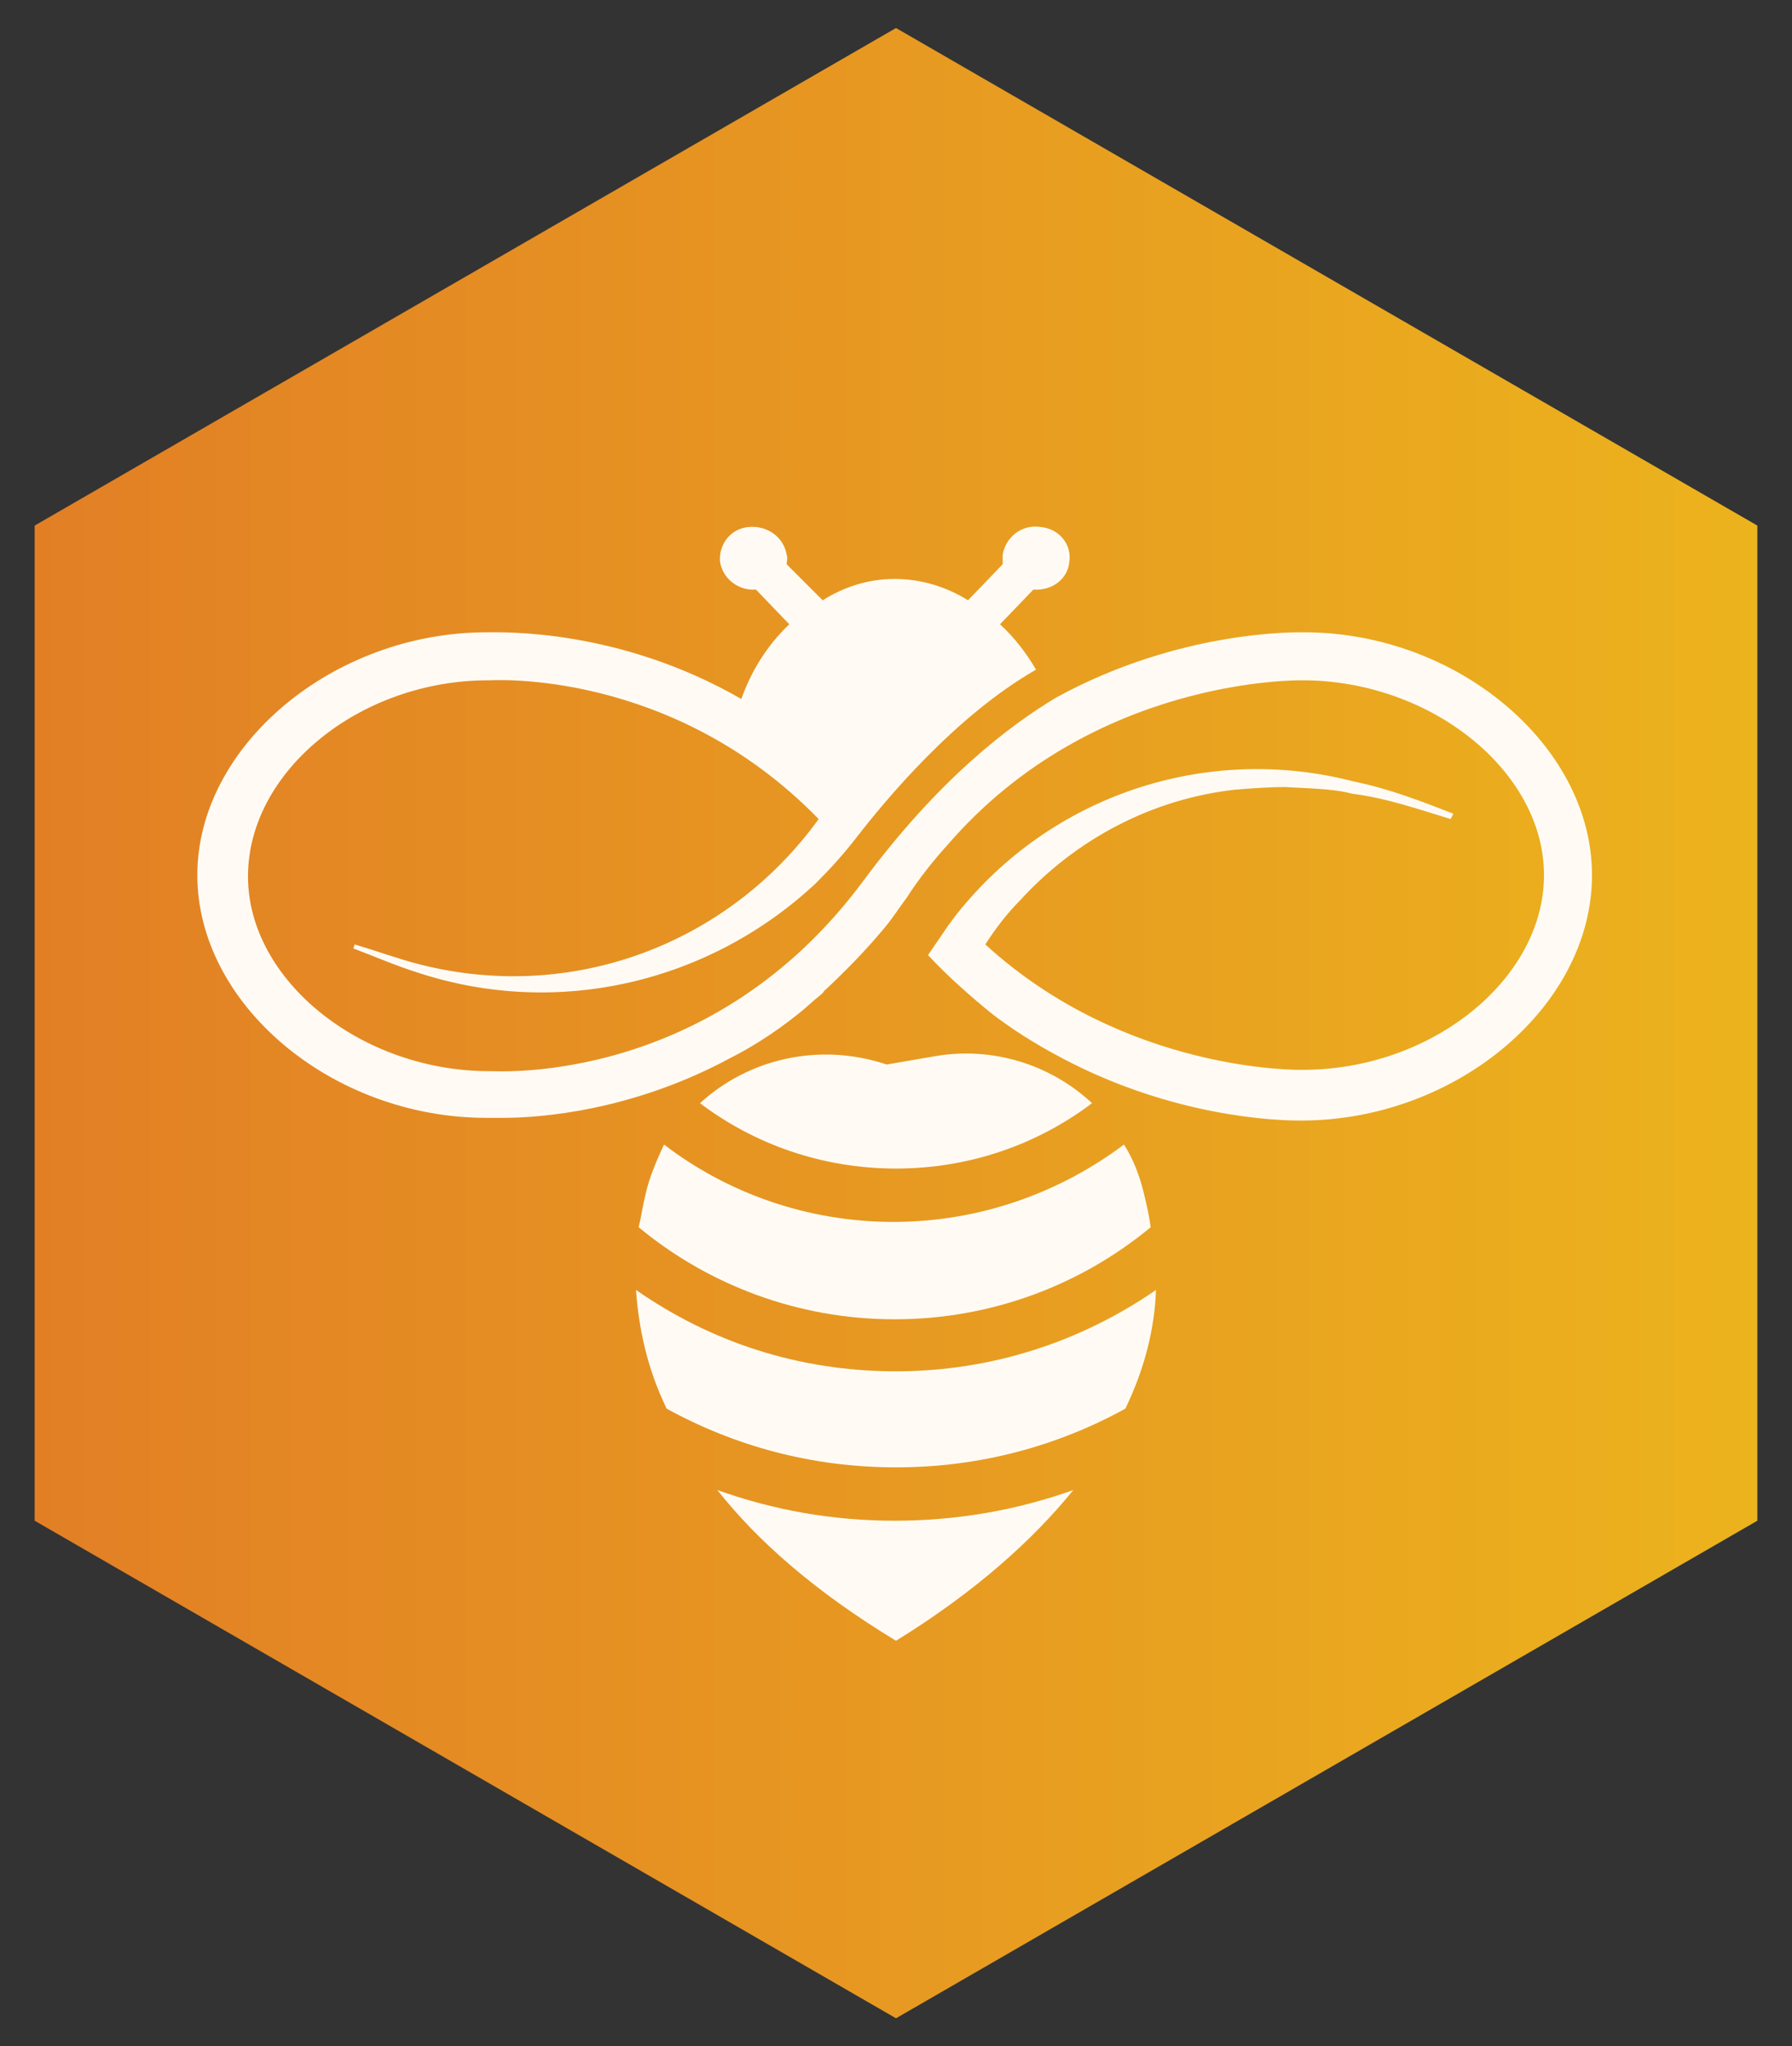 <?xml version="1.0" encoding="utf-8"?>
<!-- Generator: Adobe Illustrator 28.0.0, SVG Export Plug-In . SVG Version: 6.00 Build 0)  -->
<svg version="1.1" id="uuid-cbedaa31-2103-4afd-b9cc-ddb65c4a4369"
	 xmlns="http://www.w3.org/2000/svg" xmlns:xlink="http://www.w3.org/1999/xlink" x="0px" y="0px" viewBox="0 0 134.4 153.4"
	 style="enable-background:new 0 0 134.4 153.4;" xml:space="preserve"><rect x="0" y="0" width="134.4" height="153.4" fill="#333333" stroke="none"/>
<style type="text/css">
	.st0{fill:url(#SVGID_1_);}
	.st1{fill:#FFFBF4;}
</style>
<linearGradient id="SVGID_1_" gradientUnits="userSpaceOnUse" x1="2.56" y1="79.31" x2="131.81" y2="79.31" gradientTransform="matrix(1 0 0 -1 0 156)">
	<stop  offset="0" style="stop-color:#E27F25"/>
	<stop  offset="1" style="stop-color:#ECB31D"/>
</linearGradient>
<polygon class="st0" points="2.6,39.4 2.6,114 67.2,151.3 131.8,114 131.8,39.4 67.2,2.1 "/>
<path class="st1" d="M81.9,82.7c-3.1-2.9-7.5-4.3-11.9-3.5l-3.5,0.6c-5.1-1.7-10.4-0.4-14,2.9c4.1,3.1,9.2,4.9,14.7,4.9
	S77.8,85.8,81.9,82.7z"/>
<path class="st1" d="M47.7,96.7c0.2,2.8,0.8,5.8,2.3,8.9c5.1,2.8,10.9,4.4,17.2,4.4s12.1-1.6,17.2-4.4c1.5-3.1,2.2-6.1,2.3-8.9
	c-5.5,3.8-12.2,6.1-19.5,6.1S53.3,100.6,47.7,96.7z"/>
<path class="st1" d="M48.4,89.6c-0.2,0.8-0.3,1.6-0.5,2.4c5.2,4.3,11.9,6.9,19.2,6.9s14-2.6,19.2-6.9c-0.1-0.8-0.3-1.7-0.5-2.5
	c-0.3-1.3-0.8-2.6-1.5-3.7c-4.8,3.6-10.8,5.8-17.3,5.8s-12.5-2.2-17.2-5.8C49.3,86.9,48.7,88.2,48.4,89.6z"/>
<path class="st1" d="M53.8,111.7c3,3.8,7.3,7.6,13.4,11.3h0c6-3.7,10.3-7.6,13.3-11.3c-4.2,1.5-8.7,2.3-13.4,2.3
	S58,113.2,53.8,111.7z"/>
<path class="st1" d="M119.4,65.6c0-9.7-10.1-18.2-21.6-18.2c-0.5,0-9.3-0.2-18.6,4.9c-3.5,2.1-8.8,6.1-14.5,13.8h0
	C53.4,81.3,37.5,80.3,36.8,80.3h-0.1c-9.6,0-18.1-6.8-18.1-14.6C18.6,57.8,27,51,36.6,51h0.1c0.2,0,13.7-0.9,24.7,10.4
	c-6.8,9.4-18.5,13.8-29.9,10.9c-1.6-0.4-3.2-1-4.9-1.5l-0.1,0.3c1.6,0.6,3.2,1.3,4.8,1.8c10.6,3.5,22,0.7,29.9-6.7
	c1.1-1.1,2.1-2.2,3.1-3.5c2.1-2.7,7.3-9,13.4-12.5C77,49,76.1,47.8,75,46.8l2.5-2.6c1.4,0.1,2.6-0.8,2.7-2.1
	c0.2-1.3-0.8-2.5-2.2-2.6c-1.4-0.2-2.6,0.8-2.8,2.1c0,0.2,0,0.5,0,0.7L72.6,45c-1.6-1-3.5-1.6-5.5-1.6S63.3,44,61.7,45L59,42.3
	c0-0.2,0.1-0.5,0-0.7c-0.2-1.3-1.4-2.2-2.8-2.1s-2.3,1.3-2.2,2.6c0.2,1.3,1.4,2.2,2.7,2.1l2.5,2.6c-1.7,1.6-2.9,3.6-3.6,5.6
	c-9.2-5.3-17.9-5-19.1-5v0c-11.5,0-21.7,8.5-21.7,18.2c0,0,0,0,0,0s0,0,0,0c0,9.7,10.1,18.2,21.7,18.2v0c0.2,0,0.6,0,1.2,0
	c2.8,0,9.7-0.5,17.1-4.5c1.2-0.6,3.1-1.7,5.2-3.4c0.5-0.4,0.9-0.8,1.4-1.2c0.1-0.1,0.3-0.2,0.4-0.4c1.5-1.4,3-2.9,4.5-4.7
	c0.6-0.7,1.1-1.5,1.7-2.3c0.9-1.4,2-2.8,3.1-4C82,50.7,97.5,51,97.7,51v0c9.6,0,18.1,6.8,18.1,14.6c0,7.8-8.4,14.6-18.1,14.6v0
	c0,0,0,0-0.1,0c-0.2,0-13.2,0.2-23.7-9.4c0.7-1.1,1.6-2.3,2.6-3.3c4.2-4.6,9.9-7.6,16.1-8.3c1.2-0.1,2.6-0.2,3.8-0.2
	c1.4,0.1,3.6,0.1,5,0.5c2.5,0.3,5.1,1.2,7.4,1.9L109,61c-2.3-0.9-4.9-1.9-7.4-2.4c-11.1-2.9-22.8,1-29.9,10l-0.6,0.8l-0.2,0.3
	c-0.4,0.6-0.9,1.3-1.3,1.9c1.6,1.7,3.2,3.1,4.8,4.4c1.3,1,3.1,2.2,5.4,3.4c8.2,4.3,15.8,4.6,17.6,4.6c0.2,0,0.3,0,0.4,0
	C109.3,83.9,119.4,75.4,119.4,65.6C119.4,65.7,119.4,65.7,119.4,65.6C119.4,65.7,119.4,65.7,119.4,65.6L119.4,65.6z"/>
</svg>
